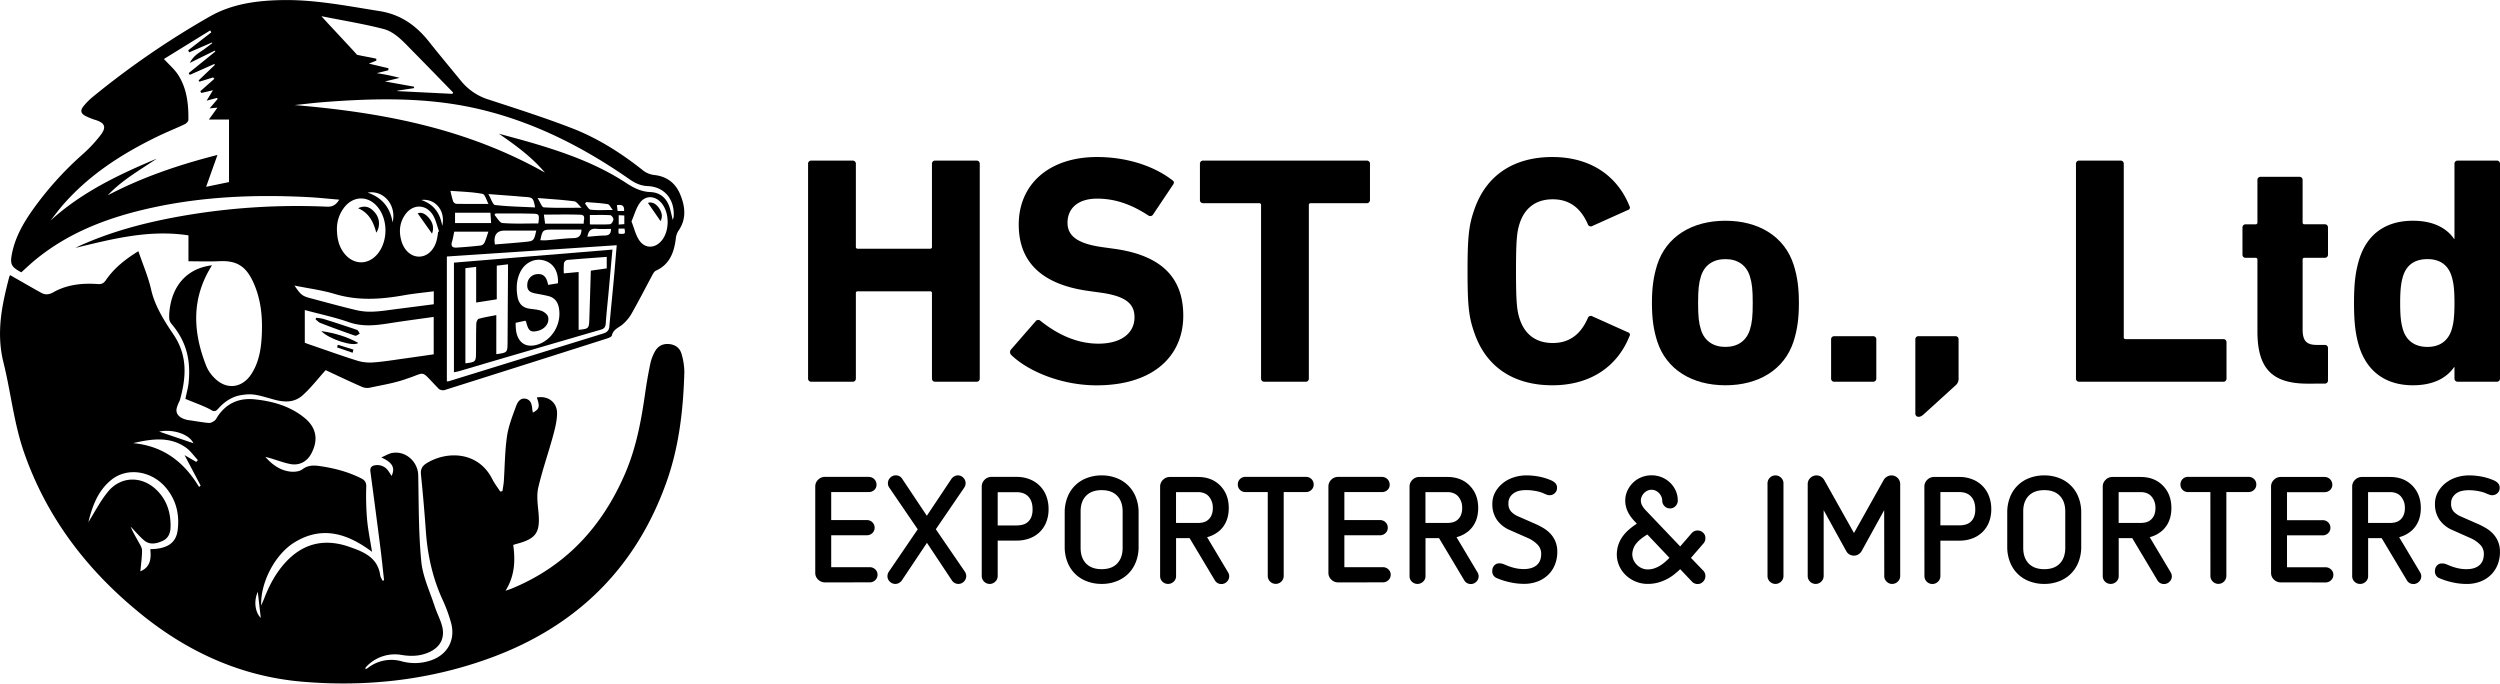 <svg id="名称未設定_2_画像" data-name="名称未設定 2 画像" xmlns="http://www.w3.org/2000/svg" viewBox="0 0 1826.86 499.58"><title>header_logo</title><path d="M30.58,234.46c7.62,4.34,15.1,8.65,22.62,12.86,3,1.68,5.68,1.53,9-.33,10-5.66,21.18-6.8,32.48-6,3,.21,4.39-.69,6-3,5.93-8.59,13.88-15,23.64-21,3.31,9.72,7.2,18.67,9.32,28,2.19,9.66,7,19.19,16.12,32.54,10.79,15.75,9.57,31.69,4.81,48.61a27.59,27.59,0,0,0-2.16,5.29c-1.45,5.38,3.6,8.33,9,9.07,4.81.65,9.58,1.57,14.41,2,1.37.12,3-.84,4.23-1.73,1-.74,1.56-2.11,2.3-3.2,6.49-9.58,15.65-13.5,27-12.33,13.21,1.37,25.74,4.92,36.26,13.43,8.92,7.22,10.43,16.26,5,26.35-3.09,5.69-8.6,8.7-15,7.54-4.16-.75-8.18-2.26-12.25-3.49a51.34,51.34,0,0,0-6.24-1.76c4.9,5.59,10.69,9.82,18.14,10.72,2.9.35,6.68,0,8.83-1.61,4.28-3.26,8.57-3.05,13.27-2.35,10.37,1.55,20.42,4.14,29.83,8.94,2.63,1.34,3.74,2.88,3.66,6.11a205.2,205.2,0,0,0,.59,23.79c.71,7.86,2.35,15.64,3.63,23.75-17.6-13.13-36.14-19.45-56.63-6.93-14.13,8.64-25,29.22-24.37,46.2.91-2.19,1.46-3.42,2-4.68,3.87-10.1,8.85-19.55,16.34-27.48,12.2-12.92,26.85-16.68,43.82-11.5,1.55.47,3.05,1.06,4.57,1.59,9.87,3.48,18.58,8.09,20.25,19.94.19,1.35,1.09,2.61,1.67,3.91l1.15-.2c-.88-7.83-1.65-15.68-2.65-23.49q-3.58-28-7.34-56c-.37-2.77.83-4.25,3.43-4.6a9.62,9.62,0,0,1,9.62,4.07c.84,1.15,1.57,2.38,2.43,3.71,2.75-5.86.74-9.82-7.53-13.51,3.21-1.35,5.53-2.85,8-3.28,9.85-1.72,18.8,6.4,19,16.34.43,21,.19,42.11,2.24,63,1.09,11.13,6.26,21.88,9.79,32.75,1.49,4.59,3.79,8.94,5.17,13.56,2.72,9.13-.8,16.26-9.55,20.09-6.27,2.76-12.81,3-19.46,1.92a28.63,28.63,0,0,0-25.21,7.61,12.66,12.66,0,0,0-1.47,1.63c-.12.16,0,.49,0,1.16a20.36,20.36,0,0,0,1.86-1.07,27.78,27.78,0,0,1,24.63-4.71,36.24,36.24,0,0,0,20.88-.57c12.29-4,18.48-14.8,15.17-27.36a110.13,110.13,0,0,0-6.37-17.33c-7.22-15.86-10.89-32.5-12.1-49.81q-1.46-20.68-3.57-41.31c-.41-3.93.78-6.28,4-8.31,14.51-9.09,37.7-9.12,48.11,11.53,1.61,3.19,3.86,6.06,5.81,9.07l1.6-.28c.33-2.3.81-4.6,1-6.92.74-11,.76-22.05,2.3-32.92,1.05-7.44,3.91-14.69,6.5-21.83,1.09-3,3-6.71,7.2-5.85,3.95.82,4.56,4.52,4.85,8a19.14,19.14,0,0,0,.43,2.13c4.77-2.59,5.19-4.37,2.85-11.06,8.11-1.49,14.94,3.48,14.8,11.81-.1,5.61-1.59,11.29-3.09,16.77-3.42,12.46-7.72,24.69-10.64,37.25-1.28,5.52-.5,11.67.08,17.46,1.54,15.45-1.47,20-16.48,23.85-.56.15-1.1.35-1.91.62,1.57,11.41,1.19,22.55-5.65,33.5,2.22-.79,3.55-1.2,4.82-1.73,39.35-16.3,65.86-45.17,82.54-83.84,8.43-19.52,12.09-40.14,15-61,1-6.68,2.19-13.33,3.59-19.94a32,32,0,0,1,2.94-7.8c2.12-4.14,5.55-6.36,10.39-6s8.2,2.91,9.41,7.4a47.57,47.57,0,0,1,2,13.41c-.79,27.13-3.81,54-12.94,79.74-22.41,63.22-65.88,105.73-128.45,128.71-44.43,16.32-90.66,21.46-137.61,17.5-45.44-3.83-85.3-22.32-120.21-51.24C86,449,57.06,410.91,40.74,363.9c-7.41-21.34-9.59-43.89-15-65.63s-1.17-41.92,4.22-62.45A5.75,5.75,0,0,1,30.58,234.46ZM87.77,415c4.71-7.43,8.77-15.51,14.39-22.32,9.5-11.53,25-11.62,35.69-1,7.44,7.39,10.22,16.62,10,26.86-.09,4.34-1.53,8.17-5.8,10.12-4.6,2.1-9.44,3.17-13.68-.49-3.48-3-6.46-6.6-9.66-9.93,1.41,3.77,3.6,7.27,5.57,10.89,1.14,2.08,2.71,4.34,2.73,6.53,0,5-.76,10.05-1.23,15.26,7.41-3.06,8-9.4,7.26-16.23,12.18-.11,18.7-4.35,19.95-13.54,1.6-11.71-1-22.56-8.83-31.68-10.49-12.17-28.13-14.65-39.51-5.45C94.69,392,90.63,403.4,87.77,415Zm32.82-57.75c22.33,2.16,37.25,14,48.06,32l1.18-1L158.07,366l8.54,4.95,1.2-1.31c-2.88-3.08-5.35-6.76-8.72-9.13C147.5,352.34,134.67,353.94,120.59,357.22Zm19-8.42,24.94,8.48C161.67,350.84,149.72,346.73,139.6,348.8Zm72,117.08c-3.07,6.71-2,14.88,2.18,19.06Z" transform="translate(-23.21 -33.42)"/><path d="M261.19,303.9c-5.91,6.56-10.84,13-16.7,18.27-6.11,5.53-13.18,5.4-21.26,3.17-11.35-3.14-15-4.63-23.36-3.25-6.31.86-12,4.32-16.41,9.12-2,2.14-3,3.7-6.31,1.62-3.55-2.2-14.68-6.3-18.46-7.93.93-4.63,2.06-8.42,2.41-12.29,1.36-14.79-1-27.66-10.76-40.31-2.77-3.6-3.83-3.47-3.41-10.15,1.51-19.53,12.55-32.34,30.57-34.79.39-.05.78,0,.6,0-15.21,23.94-14.14,48.88-3.81,74.33a26.22,26.22,0,0,0,5.46,7.74c8.54,9,20.19,7.89,27.06-2.56,5.44-8.27,7.12-17.79,7.65-27.58.74-13.67-.4-27-6.15-39.59-5.55-12.1-12.4-16.05-25.15-15.41-7.25.36-14.52.06-22.24.06V205.42C132.35,201,105.45,208,78.3,214.57c1.39-.68,2.75-1.4,4.16-2,24.92-11.1,51.06-17.53,77.69-22A487.73,487.73,0,0,1,262,184.45c4,.18,6.67-1.13,9.11-5.13-7.72-.64-15-1.44-22.35-1.84-38.52-2-76.84-.53-114.7,7.78-30.73,6.75-59.94,17.44-85,38-3.53,2.89-6.84,6.08-10.27,9.15-7.56-4-8.43-6-6.68-14.38,2.4-11.46,8-21.26,14.48-30.55a238.79,238.79,0,0,1,37.09-41.37A101,101,0,0,0,96.82,132c4.28-5.62,3-8.66-3.42-10.78a48.58,48.58,0,0,1-7.83-3.12c-3.37-1.8-3.81-4-1.33-7.08a48,48,0,0,1,7-7,617.72,617.72,0,0,1,85.4-58.61c15.9-9,33.16-11.39,50.79-11.89,24.68-.7,48.79,4.15,73.06,8,15.42,2.44,26.69,10.36,36.24,22.4,7.71,9.73,15.68,19.22,23.52,28.83a42.12,42.12,0,0,0,20.26,13.5c20.3,6.65,40.68,13.13,60.62,20.85,19,7.35,36.31,18.34,52.47,31.24a16.45,16.45,0,0,0,8.07,3c8.95,1.08,15.22,5.89,18.69,14.37,3.63,8.89,4.54,17.84-1.39,26.37a12.72,12.72,0,0,0-1.91,5.6c-1.23,10.34-4.64,19.05-14.53,23.53-1.12.5-2,2-2.64,3.22-5,9.34-9.85,18.81-15.07,28a29.81,29.81,0,0,1-6.81,8.19c-2.86,2.36-6.63,3.42-7.66,7.9-.23,1-2.12,1.79-3.39,2.19q-59.48,19-119,37.78c-1.31.41-3.83-.28-4.52-1.35-13.62-13.89-8.24-11.73-22.94-7-8.66,3.19-17.94,4.6-27,6.57a9.49,9.49,0,0,1-5.55-.5C278.63,312.15,269.46,307.77,261.19,303.9ZM60.09,194.62c23-20.9,50-33.66,77.7-45.28-12.35,8.38-25.41,15.65-35.87,26.81,25.4-13.32,52.12-22.34,80.21-29.51l-8.31,23.3,16.74-3.48V120.79H175.84l6.27-8.72-5.7.54,5.88-6.92-.6-.71-7.48,2c1.75-2.9,3-4.92,4.61-7.62l-8.48,2-.77-1.27L179.85,91l-.91-1-10.07,3.14-.53-.95,11.91-11.37-.46-.62-17.9,7.93-.81-1.29,19.48-15.78-.37-.66-18.3,9a18.6,18.6,0,0,1,4.83-6c1.85-1.55,4-2.76,5.92-4.18s3.8-2.84,5.7-4.27l-.34-.44-16.54,7.18-.76-1.5,16.93-13.15-.84-1.38L143,76.52c4,4.4,7.78,7.58,10.37,11.59,6.37,9.88,7.66,21.3,7.5,32.91,0,1.1-1.52,2.63-2.66,3.17-6.64,3.14-13.47,5.83-20.07,9.05C112.5,145.73,88.64,160.93,69.34,183,66.1,186.73,63.17,190.74,60.09,194.62Zm327.66-63.51c7.82,2.16,15.67,4.2,23.46,6.48,24.21,7.1,48,15.4,69.48,29.48,5.57,3.66,11,6.42,17.71,6.69,7.72.3,12.62,5,14.61,12.9.56,2.17,1.06,4.36,1.8,7.46a16.77,16.77,0,0,0,.66-2.15c1-12.59-6.57-22.06-18.88-22.56-5.22-.22-9.18-2.1-13.38-5-34.71-24.19-71.86-42.84-112.85-51.94-36.57-8.11-73.59-7.3-110.62-4.43-7.11.55-14.21,1.43-21.31,2.16,63.47,5.34,125.25,16.79,183,49.36C411.31,147.64,399.76,139.45,387.75,131.11ZM245.94,283.91c.95.35,2.24.85,3.56,1.29,11.69,4,23.33,8.22,35.12,11.89a32.42,32.42,0,0,0,11.81,1.14c7.39-.56,14.73-1.79,22.09-2.8,7.18-1,14.36-2.05,21.62-3.09V265c-10.95,1.56-21.63,2.94-32.26,4.62-10,1.58-19.73,2.74-29.77-.78-10.31-3.61-21-5.86-32.17-8.86Zm46.81-204,14.33,3.37L307,84.78l-8.56,2.1a140.73,140.73,0,0,1,16.8,3.45l-10.71,2.61,21.32,3.83-.17,1.07-12.13,1.83.08.33,40.2,2,.48-1c-10-10.27-20-20.59-30.08-30.79-6.26-6.33-12.44-13.48-21-15.68-14.7-3.76-29.71-6.18-45.16-9.28,6.7,7.47,26.09,27.91,25.92,28.16,4.07,1,10.14,1.94,14.2,2.91v1.42Zm57,232.16a5.4,5.4,0,0,0,1.2,0q56.61-17.51,113.23-35c2.61-.8,4.06-2.38,4.28-4.78,1-11.26,2.15-22.52,3.2-33.78.76-8.14,1.46-17.28,2.22-25.9-41.41,2.78-83.2,5.51-124.13,8.25ZM269.41,200.54c0,7.4,1.67,13,4.8,17.31,7.14,9.8,19,9.66,26-.32,6.22-9,6.25-22.53,0-31.46-6.93-10-18.9-10.21-25.95-.42A25.4,25.4,0,0,0,269.41,200.54Zm-31,41.56c4.65,6.88,5.76,7.69,11.94,9.31,11.28,3,22.52,6.11,33.86,8.78a45.62,45.62,0,0,0,12.35.92c5.44-.25,10.87-1.16,16.3-1.84,9.13-1.15,18.25-2.35,27.33-3.52v-9.47c-7.61,1-15,1.67-22.3,3-16.71,2.93-33.23,4-49.89-1C258.59,245.43,248.79,244.2,238.38,242.1Zm105-39.2.64-.4c-1.47-4-2.35-8.44-4.54-12-5-8.05-14.57-8.1-20.09-.43-4.17,5.8-4.85,12.38-2.94,19.22,2,7.22,7.26,11.76,13.1,11.65s10.64-4.55,12.66-11.63A62.41,62.41,0,0,0,343.37,202.9Zm141.28-7.62c1.94,4.94,3,9.75,5.53,13.56,4.19,6.42,11.6,6.29,16.47.41,6-7.18,5.82-20.66-.28-27.67-4.58-5.26-11.6-5.58-15.65.14C488,185.53,486.74,190.44,484.65,195.28Zm-104.54,7.41h-25c-.61,2.83-.93,5.15-1.63,7.35-1.06,3.32.47,4.48,3.22,4.31q9-.54,17.93-1.55a4.09,4.09,0,0,0,2.63-2.19C378.42,208.13,379.16,205.47,380.11,202.69Zm35-.76c-7.94,0-15.61,0-23.28,0-5.69,0-8.16,3.46-7,10.13,7.18-.6,14.4-1.11,21.61-1.82C413.35,209.57,413.34,209.49,415.08,201.93ZM414.23,185c-1.29-7-1.66-7.34-7.74-7.71-2.37-.15-4.73-.41-7.1-.6l-19.3-1.45c2,3.48,3.24,7.81,4.89,8C394.64,184.35,404.41,184.51,414.23,185Zm-61.86-12.13a75.7,75.7,0,0,0,1.92,7.58,3.26,3.26,0,0,0,2.27,1.91c7.64.14,15.28.08,23.6.08-1.37-2.46-2.49-7-4.33-7.34C368.35,173.66,360.65,173.52,352.37,172.86ZM416.6,196.7c.9-6.84.72-7.07-5-7.15-3.22-.05-6.44-.13-9.66-.15-5.52,0-11.05,0-16.57,0l-.85,1c1.94,2.08,3.77,5.8,5.84,6C399,197.09,407.68,196.7,416.6,196.7Zm-60.87-.27h26.38c-.17-2.48-.34-4.91-.52-7.57H355.73Zm64.91-6.19c.28,2.08.57,4.19.9,6.61h28.27c-.41-2.56,2-6.37-2.54-6.52C438.47,190,429.66,190.24,420.64,190.24ZM418.05,209c1.54,0,3.05.1,4.54,0,6.55-.52,13.1-1.41,19.66-1.57,4.2-.1,5.71-2,5.88-6.22-7.36,0-14.61,0-21.85,0C419.86,201.26,419.58,201.55,418.05,209Zm30.12-23.78c-2-1.87-3.53-4.45-5.31-4.69-8.44-1.12-16.95-1.6-26.82-2.42,1.89,3,3.11,6.74,4.54,6.83C429.34,185.5,438.15,185.23,448.17,185.23Zm6.09,12.2c5.09,0,10,.19,14.79-.16.94-.07,2.28-2.19,2.41-3.49.11-1-1.36-3-2.21-3.09-5-.3-10-.14-15-.14ZM471,186.86c-1.51-1.82-2.44-4.05-3.68-4.25-5.19-.84-10.47-1.07-15.71-1.52l-.91,1.13c1.37,1.55,2.62,4.25,4.14,4.43C459.77,187.22,464.8,186.86,471,186.86ZM310.1,195.94c3-12.43-6.34-23.77-18.23-21.78C302.38,177.79,308.31,185,310.1,195.94Zm159.59,4.75c-3.64,0-7.24.25-10.8-.07-4.06-.36-5.77,1.68-6.42,5.81,4.37-.33,8.53-.84,12.7-.9C468.37,205.49,469.75,204.07,469.69,200.69ZM331.11,179.57c8.86,3.09,13.59,9.2,15.26,18.86C349,187.58,341.32,178.19,331.11,179.57Zm144.22,11.11v6.86l4.1-.33v-6.33Zm3.92-3.09c.36-4.39-2-4.73-5.24-4.26.18,1.51.33,2.77.51,4.26Zm-4,12.86c-.06,1.19-.13,1.9-.11,2.62a6.05,6.05,0,0,0,.29,1.15c4.8.28,4.8.28,4.14-3.77Z" transform="translate(-23.21 -33.42)"/><path d="M254.2,265.67a31.67,31.67,0,0,1,5.09.71c8.31,2.6,16.6,5.28,24.84,8.11.86.3,1.34,1.81,2,2.76-1.15.53-2.53,1.78-3.42,1.48-8.52-2.92-17-6.06-25.38-9.28-1.31-.5-2.35-1.74-3.52-2.65Z" transform="translate(-23.21 -33.42)"/><path d="M285,284c-3.35,3.07-21.44-2.73-27-8.65C268.12,276.85,276.64,279.42,285,284Z" transform="translate(-23.21 -33.42)"/><path d="M280.91,291.2l-11.38-3.91c.18-.64.35-1.28.53-1.93l11.44,3.52C281.3,289.65,281.11,290.43,280.91,291.2Z" transform="translate(-23.21 -33.42)"/><path d="M354.93,225.34l115.83-9.53c-1,10.58-1.84,20.48-2.75,30.38-.71,7.75-1.6,15.48-2.12,23.25-.19,2.74-.94,4.11-3.59,4.88q-52,15.1-103.92,30.4c-1.05.31-2.14.46-3.45.73Zm30.95,66.89c8.19-1.14,8.18-1.14,8.23-9.08q.15-25.8.32-51.59c0-1.55,0-3.09,0-5l-8.21,1v24.58l-15.06,2.36V228.44l-7.87.95v69.53c7.68-1,7.7-1,7.77-8.61.06-6.76,0-13.52.19-20.28,0-1.28.89-3.38,1.76-3.63,4.11-1.17,8.36-1.83,12.87-2.73ZM400,269.31a54.24,54.24,0,0,0,.35,6c1.5,8.73,7.21,12.37,15.41,10,11-3.25,18.05-15.34,15.84-27-.9-4.76-3.52-7.56-7.91-8.6-3-.72-6-1.25-9.08-1.82-3.61-.68-6.51-1.93-6.07-6.71a7.68,7.68,0,0,1,7.45-7.44c5.29-.41,6.84,3.4,7.79,7.86l7.18-1.19c.41-8.8-3.48-14.92-10.41-16.72s-14.11,1.79-17.39,9c-2.59,5.66-2.82,11.63-1.75,17.67.82,4.61,3.41,7.67,8,8.5,3.18.57,6.5.64,9.5,1.72,1.91.69,4.37,2.55,4.81,4.36,1.19,4.84-2.61,9.26-8.05,10.38-4.85,1-6.35-.23-7.9-6.4a4.9,4.9,0,0,0-.67-1.15Zm66.58-48.17c-9.94.74-19.45,1.39-28.93,2.24a3.39,3.39,0,0,0-2.33,2.23,57.09,57.09,0,0,0-.11,7.58l10.83-1v42.25c7.53-.79,7.6-.85,7.84-8.42.37-11.59.72-23.17,1.08-34.83l11.62-1.65Z" transform="translate(-23.21 -33.42)"/><path d="M284.86,185.57c4.8-2.22,8.78-1.1,12.21,3.09a12.21,12.21,0,0,1,1.11,14.8C296.1,195.59,292.81,188.94,284.86,185.57Z" transform="translate(-23.21 -33.42)"/><path d="M328.41,189.3c3.12-1.24,6,.72,8.36,3.54,2.84,3.39,3.68,7.31,2.13,11.31C335.41,199.21,332,194.3,328.41,189.3Z" transform="translate(-23.21 -33.42)"/><path d="M496.67,181.66c2.75-.9,5.53.41,7.66,3.18,2.39,3.12,3.46,6.6,1.58,10.18Z" transform="translate(-23.21 -33.42)"/><path d="M626.1,459a7,7,0,0,1-5-2,6.61,6.61,0,0,1-2.15-5V389A6.77,6.77,0,0,1,621,384a6.9,6.9,0,0,1,5.06-2.09H658a5.64,5.64,0,0,1,5.72,5.72,5.05,5.05,0,0,1-1.65,3.85A5.73,5.73,0,0,1,658,393H630.61v20.46h26a5.61,5.61,0,0,1,4.07,1.6,5.34,5.34,0,0,1,1.65,4,5.21,5.21,0,0,1-1.65,3.9,5.61,5.61,0,0,1-4.07,1.6h-26v23.32h28.16a5.71,5.71,0,0,1,4,1.59,5.18,5.18,0,0,1,1.7,3.91,5.31,5.31,0,0,1-1.7,4,5.71,5.71,0,0,1-4,1.59Z" transform="translate(-23.21 -33.42)"/><path d="M700.57,430.09l-18.37,27.5a6.16,6.16,0,0,1-2.14,1.87,5.57,5.57,0,0,1-2.59.66,5.65,5.65,0,0,1-4-1.65,5.37,5.37,0,0,1-1.76-4.07,5.83,5.83,0,0,1,1-3.19l21.12-31-20.79-30.47a5.48,5.48,0,0,1-1-3.19,5.63,5.63,0,0,1,1.65-4,5.37,5.37,0,0,1,4.07-1.76,5.3,5.3,0,0,1,4.73,2.53l18,27,18-27a6.1,6.1,0,0,1,2.15-1.87,5.5,5.5,0,0,1,2.58-.66,5.4,5.4,0,0,1,3.91,1.7,5.62,5.62,0,0,1,.71,7.21l-20.79,30.47,21.23,31a5.83,5.83,0,0,1,1,3.19,5.63,5.63,0,0,1-1.65,4,5.64,5.64,0,0,1-8.8-.77Z" transform="translate(-23.21 -33.42)"/><path d="M740.61,389A6.77,6.77,0,0,1,742.7,384a6.9,6.9,0,0,1,5.06-2.09h18.37a25.32,25.32,0,0,1,9.46,1.71,21,21,0,0,1,12.16,12.2,26.32,26.32,0,0,1,1.7,9.63,25.66,25.66,0,0,1-1.65,9.4,20.35,20.35,0,0,1-4.73,7.26,21.2,21.2,0,0,1-7.37,4.68,26.47,26.47,0,0,1-9.57,1.65H752.27v25.85a5.51,5.51,0,0,1-1.76,4.13,5.69,5.69,0,0,1-4.07,1.7,5.82,5.82,0,0,1-5.83-5.83Zm25.52,28.38a17.5,17.5,0,0,0,4.18-.5,9.18,9.18,0,0,0,3.74-1.81,9.66,9.66,0,0,0,2.7-3.63,14.61,14.61,0,0,0,1-5.94q0-5.83-3-9.13t-8.69-3.3H752.27v24.31Z" transform="translate(-23.21 -33.42)"/><path d="M855.23,433.06a29.77,29.77,0,0,1-2,11.05,24.16,24.16,0,0,1-14,14,29.35,29.35,0,0,1-11,2,29.8,29.8,0,0,1-11-2,24,24,0,0,1-14-14,29.77,29.77,0,0,1-2-11.05V407.87a29.86,29.86,0,0,1,2-11.06,24.06,24.06,0,0,1,14-14,29.8,29.8,0,0,1,11-2,29.35,29.35,0,0,1,11,2,24.18,24.18,0,0,1,14,14,29.86,29.86,0,0,1,2,11.06Zm-11.66-25.85q0-7.36-4-11.5t-11.33-4.12q-7.37,0-11.38,4.12t-4,11.5v26.51c0,4.91,1.34,8.75,4,11.49s6.47,4.13,11.38,4.13,8.69-1.37,11.33-4.13,4-6.58,4-11.49Z" transform="translate(-23.21 -33.42)"/><path d="M892.52,426.68h-9.9V454.4a5.37,5.37,0,0,1-1.76,4.07,5.92,5.92,0,0,1-8.2,0,5.47,5.47,0,0,1-1.7-4.07V389a6.77,6.77,0,0,1,2.09-4.95,6.9,6.9,0,0,1,5.06-2.09h20.46q10,0,16.17,6.16,6.38,6.38,6.38,16.5t-6.27,16.17a22.08,22.08,0,0,1-9.57,5.17l15.29,25.63a5.54,5.54,0,0,1,.88,3,5.4,5.4,0,0,1-1.7,3.91,5.53,5.53,0,0,1-4,1.7,5.63,5.63,0,0,1-2.8-.71,5.4,5.4,0,0,1-2-2Zm6.05-11.11a17.26,17.26,0,0,0,3.8-.44,8.68,8.68,0,0,0,3.52-1.71,9.19,9.19,0,0,0,2.58-3.4,13.08,13.08,0,0,0,1-5.45,12.34,12.34,0,0,0-2.8-8.25q-2.8-3.3-8.09-3.3h-16v22.55Z" transform="translate(-23.21 -33.42)"/><path d="M949.61,393H933.33a5.45,5.45,0,0,1-4-1.6,5.3,5.3,0,0,1-1.59-3.9,5.44,5.44,0,0,1,5.61-5.61h44.11a5.64,5.64,0,0,1,4.07,1.59,5.38,5.38,0,0,1,1.65,4,5.21,5.21,0,0,1-1.65,3.9,5.61,5.61,0,0,1-4.07,1.6H961.27v61.27a5.83,5.83,0,1,1-11.66,0Z" transform="translate(-23.21 -33.42)"/><path d="M1001.09,459a7,7,0,0,1-5-2,6.61,6.61,0,0,1-2.15-5V389A6.77,6.77,0,0,1,996,384a6.9,6.9,0,0,1,5.06-2.09H1033a5.64,5.64,0,0,1,5.72,5.72,5.05,5.05,0,0,1-1.65,3.85A5.73,5.73,0,0,1,1033,393H1005.6v20.46h26a5.61,5.61,0,0,1,4.07,1.6,5.34,5.34,0,0,1,1.65,4,5.21,5.21,0,0,1-1.65,3.9,5.61,5.61,0,0,1-4.07,1.6h-26v23.32h28.16a5.71,5.71,0,0,1,4,1.59,5.18,5.18,0,0,1,1.7,3.91,5.31,5.31,0,0,1-1.7,4,5.71,5.71,0,0,1-4,1.59Z" transform="translate(-23.21 -33.42)"/><path d="M1074.79,426.68h-9.9V454.4a5.37,5.37,0,0,1-1.76,4.07,5.92,5.92,0,0,1-8.2,0,5.47,5.47,0,0,1-1.7-4.07V389a6.77,6.77,0,0,1,2.09-4.95,6.9,6.9,0,0,1,5.06-2.09h20.46q10,0,16.17,6.16,6.38,6.38,6.38,16.5t-6.27,16.17a22.08,22.08,0,0,1-9.57,5.17l15.29,25.63a5.54,5.54,0,0,1,.88,3,5.4,5.4,0,0,1-1.7,3.91,5.53,5.53,0,0,1-4,1.7,5.63,5.63,0,0,1-2.8-.71,5.4,5.4,0,0,1-2-2Zm6-11.11a17.26,17.26,0,0,0,3.8-.44,8.68,8.68,0,0,0,3.52-1.71,9.19,9.19,0,0,0,2.58-3.4,13.08,13.08,0,0,0,1-5.45,12.34,12.34,0,0,0-2.8-8.25q-2.81-3.3-8.09-3.3h-15.95v22.55Z" transform="translate(-23.21 -33.42)"/><path d="M1126.71,420.85a22,22,0,0,1-9.74-7.7,19.89,19.89,0,0,1-3.24-11.33,17.78,17.78,0,0,1,2.14-8.8,22,22,0,0,1,5.61-6.6,24.75,24.75,0,0,1,7.93-4.18,29.86,29.86,0,0,1,9.18-1.43,49,49,0,0,1,9.24.88,41.8,41.8,0,0,1,8.91,2.75,9.89,9.89,0,0,1,3,2,4.87,4.87,0,0,1,1.26,3.58,5,5,0,0,1-1.6,3.74,5.38,5.38,0,0,1-3.9,1.54,5.16,5.16,0,0,1-2.09-.44,19.4,19.4,0,0,1-2.26-.94,19.26,19.26,0,0,0-3.08-1.1,38.35,38.35,0,0,0-4.29-.87,37.48,37.48,0,0,0-5.77-.39,22.55,22.55,0,0,0-4.24.44,11.62,11.62,0,0,0-4.07,1.59,10,10,0,0,0-3,3,8.32,8.32,0,0,0-1.21,4.62,8.49,8.49,0,0,0,1.82,5.88,15.45,15.45,0,0,0,5.11,3.58l12.54,5.5a53,53,0,0,1,6,3.08,23.28,23.28,0,0,1,5.22,4.18,19.08,19.08,0,0,1,3.64,5.67,19.6,19.6,0,0,1,1.37,7.64,24.72,24.72,0,0,1-1.71,9.24,21.15,21.15,0,0,1-4.89,7.42,22.46,22.46,0,0,1-7.7,4.9,27.73,27.73,0,0,1-10.12,1.76,46.56,46.56,0,0,1-10.18-1.16,50.76,50.76,0,0,1-9.51-3,5.18,5.18,0,0,1-3.41-5.17,6,6,0,0,1,1.37-4,4.81,4.81,0,0,1,3.91-1.65,7.35,7.35,0,0,1,1.92.22,12.58,12.58,0,0,1,1.6.55,43.75,43.75,0,0,0,6.93,2.47,28.3,28.3,0,0,0,7.37.94q5.94,0,9.3-2.8t3.35-8.31a9.46,9.46,0,0,0-2.92-7,22.16,22.16,0,0,0-6.65-4.51Z" transform="translate(-23.21 -33.42)"/><path d="M1251,449.34c-1.47,1.4-3,2.73-4.62,4a31.74,31.74,0,0,1-5.34,3.4,33.7,33.7,0,0,1-6.32,2.43,28.43,28.43,0,0,1-7.48.93,22.81,22.81,0,0,1-8.75-1.7,23.4,23.4,0,0,1-7.2-4.62,21.18,21.18,0,0,1-4.84-6.88,20.5,20.5,0,0,1-1.76-8.47,22.6,22.6,0,0,1,3.85-12.43,28.44,28.44,0,0,1,5.11-5.66,50.23,50.23,0,0,1,5.67-4.24l-1.65-1.76q-6.83-7.16-6.82-15.07a17,17,0,0,1,1.54-7.2,19.54,19.54,0,0,1,4.12-5.89,18.52,18.52,0,0,1,6.11-4,19.72,19.72,0,0,1,7.48-1.43,19.41,19.41,0,0,1,13.53,5.39,18.38,18.38,0,0,1,4.12,5.89,17.55,17.55,0,0,1,1.49,7.2,5.56,5.56,0,0,1-1.65,4,5.31,5.31,0,0,1-4,1.71,5.42,5.42,0,0,1-4.07-1.71,5.56,5.56,0,0,1-1.65-4,7.36,7.36,0,0,0-.61-2.86,8.63,8.63,0,0,0-4.18-4.4,7.26,7.26,0,0,0-6.05,0,8.73,8.73,0,0,0-4.18,4.4,7.34,7.34,0,0,0-.6,2.86c0,2.27,1.21,4.66,3.63,7.15L1251,432.73l8.36-9.68a5.6,5.6,0,0,1,2-1.48,5.4,5.4,0,0,1,2.31-.5,5.87,5.87,0,0,1,4,1.54,5.15,5.15,0,0,1,1.76,4.07,5.83,5.83,0,0,1-1.32,3.74l-9.24,10.67,9,9.35a5.4,5.4,0,0,1,1.54,4,5.63,5.63,0,0,1-1.65,4,5.37,5.37,0,0,1-4.07,1.76,5.6,5.6,0,0,1-4.07-1.76ZM1227,424a41.72,41.72,0,0,0-4.84,3.35,20.81,20.81,0,0,0-4.18,4.46,13.55,13.55,0,0,0-1.43,3.25,11.47,11.47,0,0,0-.55,3.35,10.11,10.11,0,0,0,.88,4.18,11.47,11.47,0,0,0,2.42,3.52,12.15,12.15,0,0,0,3.57,2.48,10.36,10.36,0,0,0,4.35.93,15,15,0,0,0,4.51-.66,20.7,20.7,0,0,0,4-1.76,24.52,24.52,0,0,0,3.74-2.64c1.21-1,2.44-2.16,3.69-3.41Z" transform="translate(-23.21 -33.42)"/><path d="M1314.81,386.64a5.8,5.8,0,0,1,9.9-4.13,5.57,5.57,0,0,1,1.76,4.13v67.65a5.55,5.55,0,0,1-1.76,4.13,5.8,5.8,0,0,1-9.9-4.13Z" transform="translate(-23.21 -33.42)"/><path d="M1400.06,406.22l-16.5,29.92a6.55,6.55,0,0,1-2.37,2.42,6.21,6.21,0,0,1-3.24.88,6.12,6.12,0,0,1-3.3-.88,6.55,6.55,0,0,1-2.31-2.42l-16.5-29.92v48.07a5.55,5.55,0,0,1-1.76,4.13,5.71,5.71,0,0,1-4.07,1.7,5.8,5.8,0,0,1-5.83-5.83v-67.1a6.07,6.07,0,0,1,1.92-4.51,6.21,6.21,0,0,1,4.46-1.87,6.11,6.11,0,0,1,3.35.94,6.93,6.93,0,0,1,2.37,2.47L1378,422.94l21.67-38.72a6.67,6.67,0,0,1,2.42-2.47,6.37,6.37,0,0,1,9.68,5.44v67.1a5.55,5.55,0,0,1-1.76,4.13,5.84,5.84,0,0,1-4.18,1.7,5.53,5.53,0,0,1-4-1.7,5.61,5.61,0,0,1-1.7-4.13Z" transform="translate(-23.21 -33.42)"/><path d="M1429.43,389a6.77,6.77,0,0,1,2.09-4.95,6.9,6.9,0,0,1,5.06-2.09H1455a25.32,25.32,0,0,1,9.46,1.71,21,21,0,0,1,12.16,12.2,26.32,26.32,0,0,1,1.7,9.63,25.66,25.66,0,0,1-1.65,9.4,20.35,20.35,0,0,1-4.73,7.26,21.2,21.2,0,0,1-7.37,4.68,26.47,26.47,0,0,1-9.57,1.65h-13.86v25.85a5.55,5.55,0,0,1-1.76,4.13,5.8,5.8,0,0,1-9.9-4.13ZM1455,417.33a17.56,17.56,0,0,0,4.18-.5,9.25,9.25,0,0,0,3.74-1.81,9.53,9.53,0,0,0,2.69-3.63,14.43,14.43,0,0,0,1-5.94q0-5.83-3-9.13T1455,393h-13.86v24.31Z" transform="translate(-23.21 -33.42)"/><path d="M1544.05,433.06a29.77,29.77,0,0,1-2,11.05,24.16,24.16,0,0,1-14,14,29.39,29.39,0,0,1-11,2,29.86,29.86,0,0,1-11.06-2,24.06,24.06,0,0,1-14-14,29.77,29.77,0,0,1-2-11.05V407.87a29.86,29.86,0,0,1,2-11.06,24.08,24.08,0,0,1,14-14,29.86,29.86,0,0,1,11.06-2,29.39,29.39,0,0,1,11,2,24.18,24.18,0,0,1,14,14,29.86,29.86,0,0,1,2,11.06Zm-11.66-25.85q0-7.36-4-11.5t-11.33-4.12q-7.36,0-11.39,4.12t-4,11.5v26.51c0,4.91,1.34,8.75,4,11.49s6.48,4.13,11.39,4.13,8.69-1.37,11.33-4.13,4-6.58,4-11.49Z" transform="translate(-23.21 -33.42)"/><path d="M1581.34,426.68h-9.9V454.4a5.37,5.37,0,0,1-1.76,4.07,5.92,5.92,0,0,1-8.2,0,5.47,5.47,0,0,1-1.7-4.07V389a6.73,6.73,0,0,1,2.09-4.95,6.9,6.9,0,0,1,5.06-2.09h20.46q10,0,16.17,6.16,6.38,6.38,6.38,16.5t-6.27,16.17a22.08,22.08,0,0,1-9.57,5.17l15.29,25.63a5.63,5.63,0,0,1,.88,3,5.38,5.38,0,0,1-1.71,3.91,5.49,5.49,0,0,1-4,1.7,5.67,5.67,0,0,1-2.81-.71,5.45,5.45,0,0,1-2-2Zm6.05-11.11a17.17,17.17,0,0,0,3.79-.44,8.56,8.56,0,0,0,3.52-1.71,9.1,9.1,0,0,0,2.59-3.4,13.08,13.08,0,0,0,1-5.45,12.3,12.3,0,0,0-2.81-8.25q-2.81-3.3-8.08-3.3h-16v22.55Z" transform="translate(-23.21 -33.42)"/><path d="M1638.43,393h-16.28a5.42,5.42,0,0,1-4-1.6,5.3,5.3,0,0,1-1.59-3.9,5.44,5.44,0,0,1,5.61-5.61h44.11a5.64,5.64,0,0,1,4.07,1.59,5.38,5.38,0,0,1,1.65,4,5.21,5.21,0,0,1-1.65,3.9,5.61,5.61,0,0,1-4.07,1.6h-16.17v61.27a5.83,5.83,0,1,1-11.66,0Z" transform="translate(-23.21 -33.42)"/><path d="M1689.91,459a7.07,7.07,0,0,1-5-2,6.64,6.64,0,0,1-2.14-5V389a6.73,6.73,0,0,1,2.09-4.95,6.9,6.9,0,0,1,5.06-2.09h31.9a5.64,5.64,0,0,1,5.72,5.72,5.05,5.05,0,0,1-1.65,3.85,5.73,5.73,0,0,1-4.07,1.54h-27.39v20.46h26a5.61,5.61,0,0,1,4.07,1.6,5.34,5.34,0,0,1,1.65,4,5.21,5.21,0,0,1-1.65,3.9,5.61,5.61,0,0,1-4.07,1.6h-26v23.32h28.16a5.69,5.69,0,0,1,4,1.59,5.16,5.16,0,0,1,1.71,3.91,5.28,5.28,0,0,1-1.71,4,5.69,5.69,0,0,1-4,1.59Z" transform="translate(-23.21 -33.42)"/><path d="M1763.61,426.68h-9.9V454.4a5.37,5.37,0,0,1-1.76,4.07,5.78,5.78,0,0,1-4.07,1.65,5.72,5.72,0,0,1-4.13-1.65,5.47,5.47,0,0,1-1.7-4.07V389a6.73,6.73,0,0,1,2.09-4.95,6.9,6.9,0,0,1,5.06-2.09h20.46q10,0,16.17,6.16,6.38,6.38,6.38,16.5t-6.27,16.17a22.08,22.08,0,0,1-9.57,5.17l15.29,25.63a5.63,5.63,0,0,1,.88,3,5.38,5.38,0,0,1-1.71,3.91,5.49,5.49,0,0,1-4,1.7,5.67,5.67,0,0,1-2.81-.71,5.45,5.45,0,0,1-2-2Zm6.05-11.11a17.17,17.17,0,0,0,3.79-.44,8.56,8.56,0,0,0,3.52-1.71,9.1,9.1,0,0,0,2.59-3.4,13.08,13.08,0,0,0,1-5.45,12.3,12.3,0,0,0-2.81-8.25q-2.81-3.3-8.08-3.3h-16v22.55Z" transform="translate(-23.21 -33.42)"/><path d="M1815.53,420.85a22,22,0,0,1-9.74-7.7,19.89,19.89,0,0,1-3.24-11.33,17.78,17.78,0,0,1,2.14-8.8,22,22,0,0,1,5.61-6.6,24.81,24.81,0,0,1,7.92-4.18,30,30,0,0,1,9.19-1.43,49,49,0,0,1,9.24.88,41.8,41.8,0,0,1,8.91,2.75,9.72,9.72,0,0,1,3,2,4.87,4.87,0,0,1,1.27,3.58,5,5,0,0,1-1.6,3.74,5.38,5.38,0,0,1-3.9,1.54,5.12,5.12,0,0,1-2.09-.44A18.71,18.71,0,0,1,1840,394a19.63,19.63,0,0,0-3.08-1.1,38.35,38.35,0,0,0-4.29-.87,37.48,37.48,0,0,0-5.77-.39,22.46,22.46,0,0,0-4.24.44,11.62,11.62,0,0,0-4.07,1.59,9.92,9.92,0,0,0-3,3,8.32,8.32,0,0,0-1.21,4.62,8.53,8.53,0,0,0,1.81,5.88,15.6,15.6,0,0,0,5.12,3.58l12.54,5.5a53,53,0,0,1,6,3.08,23.28,23.28,0,0,1,5.22,4.18,19.06,19.06,0,0,1,3.63,5.67,19.41,19.41,0,0,1,1.38,7.64,24.72,24.72,0,0,1-1.71,9.24,21.43,21.43,0,0,1-4.89,7.42,22.56,22.56,0,0,1-7.7,4.9,27.73,27.73,0,0,1-10.12,1.76,46.5,46.5,0,0,1-10.18-1.16,50.76,50.76,0,0,1-9.51-3,5.16,5.16,0,0,1-3.41-5.17,6,6,0,0,1,1.37-4,4.81,4.81,0,0,1,3.91-1.65,7.35,7.35,0,0,1,1.92.22,12.58,12.58,0,0,1,1.6.55,43.75,43.75,0,0,0,6.93,2.47,28.25,28.25,0,0,0,7.37.94q5.94,0,9.29-2.8t3.36-8.31a9.46,9.46,0,0,0-2.92-7,22.16,22.16,0,0,0-6.65-4.51Z" transform="translate(-23.21 -33.42)"/><path d="M613.71,153.15a2.23,2.23,0,0,1,2.37-2.37h30.18a2.24,2.24,0,0,1,2.37,2.37v60.59a1.27,1.27,0,0,0,1.43,1.43h52.75a1.26,1.26,0,0,0,1.42-1.43V153.15a2.24,2.24,0,0,1,2.38-2.37h30.17a2.24,2.24,0,0,1,2.38,2.37V310a2.25,2.25,0,0,1-2.38,2.38H706.61a2.25,2.25,0,0,1-2.38-2.38V247.72a1.26,1.26,0,0,0-1.42-1.43H650.06a1.27,1.27,0,0,0-1.43,1.43V310a2.25,2.25,0,0,1-2.37,2.38H616.08a2.24,2.24,0,0,1-2.37-2.38Z" transform="translate(-23.21 -33.42)"/><path d="M762.22,292.86a2.93,2.93,0,0,1-.24-4L780,268.15a2.39,2.39,0,0,1,3.57-.24c10.69,8.56,25.18,16.64,42.29,16.64,16.87,0,26.38-7.84,26.38-19.25,0-9.51-5.71-15.44-24.95-18.06l-8.56-1.19c-32.79-4.51-51.08-20-51.08-48.47,0-29.7,22.33-49.42,57.26-49.42,21.38,0,41.34,6.41,54.89,16.87,1.42.95,1.66,1.9.47,3.56l-14.49,21.63a2.39,2.39,0,0,1-3.33.71c-12.35-8.08-24.23-12.36-37.54-12.36-14.26,0-21.62,7.37-21.62,17.59,0,9.26,6.65,15.2,25.19,17.82l8.55,1.19c33.26,4.51,50.85,19.72,50.85,48.94S866.29,315,824.48,315C799.29,315,774.82,305,762.22,292.86Z" transform="translate(-23.21 -33.42)"/><path d="M947.09,312.35a2.25,2.25,0,0,1-2.37-2.38V183.33a1.27,1.27,0,0,0-1.43-1.43H902.42a2.24,2.24,0,0,1-2.37-2.37V153.15a2.24,2.24,0,0,1,2.37-2.37h119.52a2.24,2.24,0,0,1,2.37,2.37v26.38a2.24,2.24,0,0,1-2.37,2.37H981.07a1.27,1.27,0,0,0-1.43,1.43V310a2.25,2.25,0,0,1-2.37,2.38Z" transform="translate(-23.21 -33.42)"/><path d="M1095.61,231.56c0-24.95,1-33.26,4.52-43.72,8.55-26.37,29.22-39.68,57.5-39.68,27.32,0,47.28,13.31,56.31,35.88a1.83,1.83,0,0,1-1.19,2.85l-25.9,11.64a2.26,2.26,0,0,1-3.32-1.19c-4.52-10.45-12.12-18.29-25.67-18.29-12.59,0-20.67,6.65-24.23,17.82-1.9,5.94-2.61,11.64-2.61,34.69s.71,28.75,2.61,34.69c3.56,11.17,11.64,17.82,24.23,17.82,13.55,0,21.15-7.84,25.67-18.3a2.26,2.26,0,0,1,3.32-1.18l25.9,11.64a1.83,1.83,0,0,1,1.19,2.85c-9,22.57-29,35.88-56.31,35.88-28.28,0-49-13.31-57.5-39.68C1096.56,264.83,1095.61,256.51,1095.61,231.56Z" transform="translate(-23.21 -33.42)"/><path d="M1234.15,282.64c-2.61-8.31-3.8-16.39-3.8-27.79s1.19-19.49,3.8-27.81c6.65-20.9,25.66-32.31,49.9-32.31s43.24,11.41,49.9,32.31c2.61,8.32,3.8,16.4,3.8,27.81s-1.19,19.48-3.8,27.79c-6.66,20.91-25.67,32.32-49.9,32.32S1240.8,303.55,1234.15,282.64Zm67.72-8.07c1.66-5.23,2.14-10,2.14-19.72s-.48-14.5-2.14-19.73c-2.62-8.08-9-12.35-17.82-12.35s-15.21,4.27-17.82,12.35c-1.66,5.23-2.14,10-2.14,19.73s.48,14.49,2.14,19.72c2.61,8.07,9,12.35,17.82,12.35S1299.25,282.64,1301.87,274.57Z" transform="translate(-23.21 -33.42)"/><path d="M1361.28,281.46a2.25,2.25,0,0,1,2.38-2.38h28.27a2.25,2.25,0,0,1,2.38,2.38V310a2.25,2.25,0,0,1-2.38,2.38h-28.27a2.25,2.25,0,0,1-2.38-2.38Z" transform="translate(-23.21 -33.42)"/><path d="M1422.83,281.46a2.24,2.24,0,0,1,2.37-2.38h26.85a2.25,2.25,0,0,1,2.38,2.38v28.75a6,6,0,0,1-2.14,4.75l-23.52,21.38c-1.43,1.19-2.38,1.67-3.57,1.67a2.32,2.32,0,0,1-2.37-2.62Z" transform="translate(-23.21 -33.42)"/><path d="M1540.21,153.15a2.24,2.24,0,0,1,2.38-2.37h30.17a2.24,2.24,0,0,1,2.38,2.37V279.79a1.26,1.26,0,0,0,1.43,1.43h71.28a2.24,2.24,0,0,1,2.37,2.38V310a2.25,2.25,0,0,1-2.37,2.38H1542.59a2.25,2.25,0,0,1-2.38-2.38Z" transform="translate(-23.21 -33.42)"/><path d="M1709.4,313.77c-26.61,0-36.59-11.88-36.59-38.25V223.24a1.26,1.26,0,0,0-1.43-1.42h-7.13a2.24,2.24,0,0,1-2.37-2.38V199.72a2.25,2.25,0,0,1,2.37-2.38h7.13a1.26,1.26,0,0,0,1.43-1.42V165a2.25,2.25,0,0,1,2.37-2.38h28.28a2.25,2.25,0,0,1,2.37,2.38v30.89a1.26,1.26,0,0,0,1.43,1.42H1722a2.25,2.25,0,0,1,2.38,2.38v19.72a2.25,2.25,0,0,1-2.38,2.38h-14.73a1.26,1.26,0,0,0-1.43,1.42v50.85c0,8.55,2.86,11.41,10.46,11.41h5.7a2.24,2.24,0,0,1,2.38,2.37v23.52a2.25,2.25,0,0,1-2.38,2.38Z" transform="translate(-23.21 -33.42)"/><path d="M1819.18,312.35a2.25,2.25,0,0,1-2.38-2.38v-8.32h-.23c-5.47,7.84-15,13.31-30.18,13.31-19.25,0-33-9.51-39-27.56-2.85-9-4-17.82-4-32.55,0-15,1.19-23.53,4-32.56,5.94-18.29,19.72-27.56,39-27.56,15.21,0,24.71,5.47,30.18,13.31h.23V153.15a2.24,2.24,0,0,1,2.38-2.37h28.51a2.24,2.24,0,0,1,2.38,2.37V310a2.25,2.25,0,0,1-2.38,2.38Zm-4.52-37.78c1.43-4.52,2.14-9.51,2.14-19.72s-.71-15.21-2.14-19.73c-2.61-8.31-8.79-12.35-17.58-12.35-9,0-15.21,4-17.82,12.35-1.42,4.52-2.14,9.51-2.14,19.73s.72,15.2,2.14,19.72c2.61,8.07,8.79,12.35,17.82,12.35C1805.87,286.92,1812.05,282.64,1814.66,274.57Z" transform="translate(-23.21 -33.42)"/></svg>